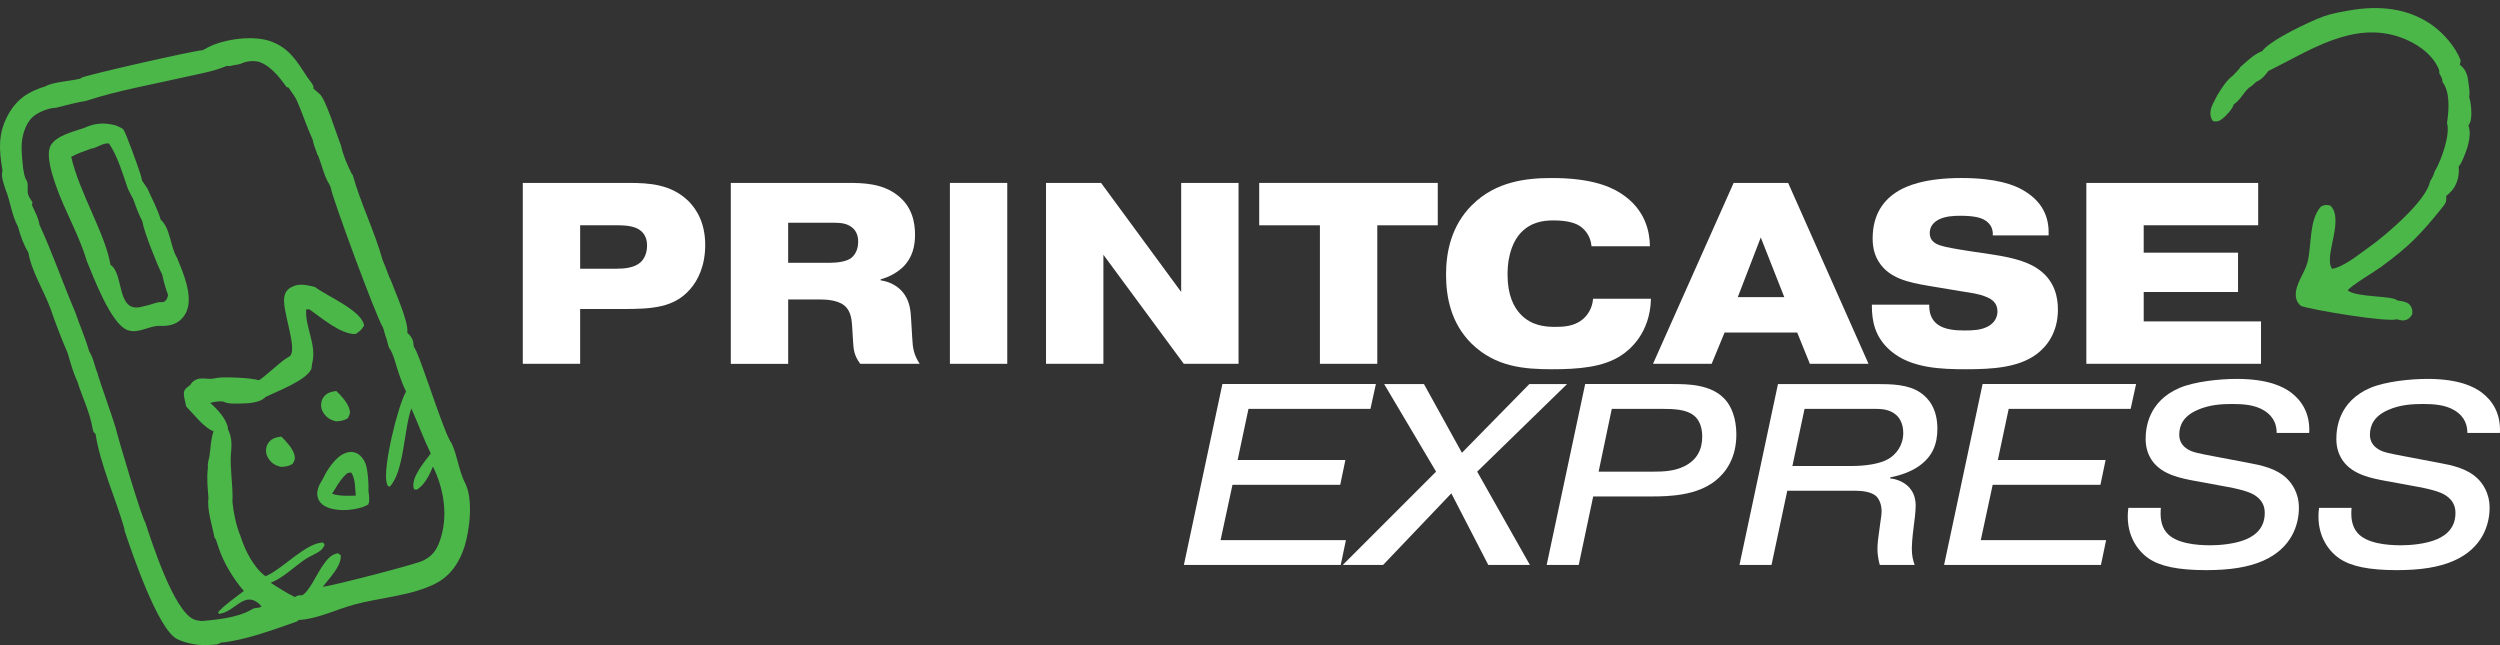 <svg width="155" height="40" viewBox="0 0 155 40" fill="none" xmlns="http://www.w3.org/2000/svg">
<rect x="0" y="0" width="155" height="40" fill="#333333" stroke="none"/>
<g clip-path="url(#clip0_35_4175)">
<path d="M153.09 6.008C153.141 5.757 153.086 5.46 153.056 5.208C152.995 4.696 152.927 4.344 152.509 4.014C152.538 3.924 152.545 3.826 152.559 3.733C152.229 2.896 151.515 2.072 150.781 1.551C149.287 0.489 147.482 0.332 145.711 0.639C145.178 0.732 144.601 0.828 144.09 1.007C143.27 1.294 140.735 2.494 140.259 3.168C139.728 3.365 139.303 3.813 138.878 4.177L138.86 4.236L138.45 4.679C138.035 4.983 137.732 5.483 137.466 5.917C137.264 6.356 136.912 6.794 137.096 7.317C137.135 7.424 137.15 7.435 137.211 7.514C137.457 7.549 137.569 7.529 137.775 7.374C137.984 7.219 138.447 6.724 138.487 6.479C138.501 6.469 138.515 6.458 138.529 6.447C138.925 6.162 139.083 5.759 139.435 5.442C139.606 5.344 139.747 5.2 139.893 5.069C140.224 4.929 140.425 4.689 140.635 4.404C143.154 3.169 145.859 1.278 148.804 2.305C149.758 2.638 150.762 3.292 151.189 4.247C151.235 4.352 151.245 4.434 151.236 4.547C151.339 4.738 151.437 4.855 151.43 5.075C151.888 5.672 151.837 6.666 151.749 7.38C151.739 7.461 151.727 7.541 151.714 7.621C151.928 8.34 151.376 9.879 151.004 10.54C150.993 10.56 150.977 10.577 150.963 10.596C150.885 10.842 150.811 11.031 150.663 11.244C150.458 12.427 147.927 14.585 146.896 15.313C146.303 15.732 145.294 16.569 144.586 16.665C144.568 16.633 144.549 16.602 144.533 16.569C144.135 15.744 145.351 13.577 144.477 12.743C144.194 12.688 144.168 12.688 143.903 12.801C143.137 13.65 143.339 15.227 143.059 16.284C142.882 16.953 142.27 17.657 142.342 18.387C142.364 18.618 142.479 18.828 142.663 18.969C143.368 19.221 148.075 20.003 148.598 19.791C148.753 19.842 148.944 19.89 149.108 19.852C149.339 19.799 149.422 19.686 149.554 19.504C149.585 19.278 149.567 19.117 149.432 18.93C149.265 18.699 148.899 18.677 148.631 18.627C148.368 18.32 146.101 18.451 145.561 18.008C145.702 17.744 147.234 16.837 147.623 16.551C149.409 15.239 150.065 14.544 151.444 12.837C151.65 12.583 151.69 12.478 151.662 12.154C151.791 12.043 151.924 11.928 152.033 11.796C152.368 11.394 152.491 10.827 152.438 10.318C152.548 10.204 152.601 10.083 152.666 9.941C152.937 9.357 153.279 8.421 153.043 7.783C153.07 7.738 153.098 7.692 153.122 7.645C153.304 7.294 153.211 6.377 153.086 6.007L153.09 6.008Z" fill="#4BB749"/>
<path d="M22.707 28.888C22.631 28.588 22.414 28.252 22.134 28.111C21.887 27.985 21.623 28 21.371 28.106C20.788 28.349 20.274 29.134 20.017 29.694C19.797 30.043 19.59 30.413 19.7 30.838C19.757 31.057 19.898 31.236 20.094 31.352C20.738 31.737 21.795 31.668 22.492 31.437C22.618 31.395 22.723 31.338 22.838 31.273C22.931 30.99 22.885 30.759 22.845 30.469C22.86 30.009 22.82 29.335 22.707 28.889V28.888ZM20.588 30.613C20.813 30.259 21.03 29.852 21.316 29.548C21.488 29.366 21.527 29.304 21.772 29.292C22.038 29.668 22.013 30.278 22.057 30.729C21.56 30.735 21.066 30.774 20.588 30.613V30.613Z" fill="#4BB749"/>
<path d="M9.961 13.617C9.789 12.988 9.407 12.305 9.146 11.697L8.813 11.206C8.782 11.063 8.745 10.92 8.701 10.78C8.574 10.384 7.82 8.243 7.639 8.015C7.583 7.944 7.283 7.828 7.188 7.778C6.448 7.578 5.877 7.629 5.189 7.944C5.183 7.947 5.176 7.947 5.169 7.949C4.545 8.163 3.49 8.406 3.145 9.017C2.815 9.6 3.256 10.893 3.461 11.488C4.005 13.063 4.903 14.563 5.37 16.153C5.781 17.144 6.879 20.1 7.909 20.467C8.55 20.696 9.175 20.245 9.791 20.204C10.152 20.218 10.491 20.212 10.829 20.066C11.174 19.918 11.451 19.614 11.585 19.266C11.96 18.295 11.355 16.906 10.983 15.996C10.557 15.321 10.569 14.138 9.959 13.618L9.961 13.617ZM10.142 18.729C9.993 18.732 9.842 18.719 9.701 18.768C9.387 18.875 9.051 18.961 8.728 19.033C7.208 19.376 7.69 16.942 6.851 16.424C6.526 14.481 4.928 11.97 4.415 9.723C4.802 9.512 5.229 9.374 5.64 9.219C6.052 9.168 6.295 8.871 6.754 8.89C7.288 9.67 7.62 10.801 7.927 11.699C8.02 11.911 8.134 12.109 8.245 12.311C8.408 12.768 8.569 13.205 8.783 13.641C8.842 13.763 8.826 13.71 8.846 13.819C8.941 14.387 9.757 16.461 10.057 17.02C10.15 17.463 10.26 17.866 10.422 18.291C10.351 18.557 10.363 18.571 10.143 18.73L10.142 18.729Z" fill="#4BB749"/>
<path d="M17.436 27.067C17.122 27.115 16.874 27.165 16.665 27.424C16.511 27.615 16.463 27.885 16.514 28.123C16.573 28.395 16.793 28.665 17.031 28.803C17.149 28.872 17.29 28.911 17.42 28.947C17.712 28.931 17.892 28.912 18.144 28.76C18.276 28.542 18.32 28.44 18.249 28.186C18.14 27.793 17.732 27.341 17.437 27.067H17.436Z" fill="#4BB749"/>
<path d="M20.445 25.978C20.563 26.047 20.703 26.086 20.834 26.122C21.125 26.105 21.305 26.086 21.557 25.935C21.689 25.716 21.733 25.614 21.662 25.36C21.553 24.967 21.145 24.516 20.85 24.24C20.536 24.288 20.288 24.338 20.079 24.599C19.925 24.79 19.877 25.059 19.928 25.298C19.987 25.569 20.207 25.84 20.445 25.977L20.445 25.978Z" fill="#4BB749"/>
<path d="M28.823 29.918C28.43 29.177 28.295 27.9 27.907 27.337C27.389 26.452 25.956 21.77 25.658 21.509L25.63 21.305C25.619 21.098 25.548 20.995 25.438 20.823L25.252 20.632C25.354 19.995 24.514 18.143 24.259 17.447C24.048 17.026 23.927 16.568 23.727 16.139C23.225 14.34 22.371 12.645 21.867 10.846L21.812 10.784C21.539 10.246 21.257 9.592 21.137 9.002C20.873 8.383 20.191 6.084 19.793 5.808L19.437 5.498C19.437 5.424 19.444 5.383 19.412 5.308C19.332 5.123 19.148 4.933 19.035 4.758C18.408 3.793 17.916 2.95 16.745 2.549C15.673 2.181 13.931 2.414 12.924 2.92L12.567 3.114C12.193 3.096 5.256 4.669 5.035 4.826C5.014 4.84 4.998 4.86 4.98 4.877C4.417 5.02 3.275 5.08 2.817 5.353C1.743 5.676 1.003 6.168 0.466 7.185C-0.135 8.322 -0.055 9.338 0.155 10.569C0.053 10.973 0.221 11.339 0.335 11.726C0.657 12.507 0.708 13.306 1.123 14.069C1.259 14.608 1.463 15.176 1.757 15.649C1.961 16.856 2.728 18.022 3.145 19.172C3.46 20.091 3.816 21.018 4.202 21.91C4.365 22.485 4.55 23.134 4.802 23.672C5.1 24.617 5.578 25.578 5.737 26.553C5.778 26.753 5.776 26.77 5.925 26.906C6.215 28.806 7.176 30.909 7.715 32.787C7.723 32.816 7.714 32.844 7.714 32.873C8.176 34.264 9.787 39.006 10.967 39.612C11.562 39.919 12.456 40.054 13.108 39.98C13.342 39.954 13.487 39.989 13.68 39.845C15.205 39.7 16.93 39.048 18.38 38.543L18.532 38.437C19.69 38.377 20.853 37.781 21.975 37.479C23.593 37.043 25.508 36.941 27.004 36.179C27.934 35.706 28.495 34.858 28.799 33.886C29.131 32.822 29.351 30.916 28.822 29.917L28.823 29.918ZM27.266 33.54C27.064 34.12 26.788 34.485 26.233 34.758C25.74 35.002 20.606 36.319 20.011 36.384C20.406 35.857 21.177 35.107 21.13 34.426L20.951 34.3C20.459 34.389 20.228 34.758 19.955 35.149C19.66 35.573 19.148 36.7 18.74 36.904C18.553 36.911 18.44 36.907 18.283 37.016C17.756 36.762 17.275 36.451 16.784 36.135C17.578 35.808 18.231 35.145 18.937 34.668C19.232 34.468 19.57 34.361 19.859 34.142C19.995 34.038 20.052 33.934 20.127 33.785L20.047 33.643C19.05 33.598 17.528 35.249 16.58 35.674C16.539 35.692 16.497 35.709 16.456 35.726C15.7 35.152 15.19 34.124 14.908 33.23C14.65 32.631 14.473 31.766 14.411 31.119C14.462 30.147 14.256 29.168 14.313 28.183L14.322 28.115C14.371 27.571 14.384 27.122 14.136 26.621C14.134 26.592 14.135 26.563 14.131 26.536C14.057 25.997 13.446 25.329 13.03 24.983C13.322 24.897 13.53 24.873 13.834 24.894C14.119 25.034 14.381 25.027 14.69 25.022C15.246 25.013 16.065 25.028 16.464 24.611C17.158 24.269 19 23.585 19.31 22.864L19.354 22.53C19.654 21.383 18.909 20.304 18.982 19.184L19.184 19.178C19.928 19.699 21.127 20.742 22.046 20.71C22.292 20.55 22.428 20.442 22.575 20.186C22.44 19.248 20.264 18.362 19.525 17.792C18.993 17.673 18.536 17.532 18.03 17.823C17.79 17.961 17.67 18.152 17.625 18.419C17.483 19.276 18.448 21.572 17.989 22.066C17.962 22.095 17.84 22.162 17.811 22.179C17.305 22.48 16.296 23.489 16.035 23.574C15.638 23.428 13.792 23.339 13.397 23.44C13.35 23.449 13.302 23.46 13.254 23.469C13.076 23.501 12.92 23.487 12.741 23.473C12.438 23.449 12.234 23.455 11.981 23.648C11.871 23.733 11.877 23.749 11.797 23.871C11.598 24.024 11.398 24.122 11.399 24.41C11.399 24.659 11.503 24.952 11.544 25.203C11.995 25.653 12.653 26.532 13.239 26.739C13.06 27.279 13.07 27.722 12.988 28.271C12.933 28.517 12.857 28.763 12.889 29.017C12.808 29.626 12.877 30.267 12.926 30.878C12.816 31.558 13.175 32.667 13.309 33.357L13.376 33.424L13.573 34.012C13.869 34.896 14.5 35.941 15.121 36.638C14.581 37.055 13.977 37.459 13.516 37.963L13.586 38.058C14.551 37.944 15.102 36.67 16.011 37.388C16.091 37.451 16.154 37.533 16.217 37.613C16.088 37.67 16.027 37.683 15.888 37.694C15.719 37.708 15.673 37.749 15.533 37.828C14.713 38.292 13.451 38.422 12.521 38.506C12.346 38.487 12.163 38.467 12.001 38.393C10.774 37.842 9.44 33.715 9.004 32.381C8.823 32.209 7.292 27.091 7.166 26.506C6.816 25.405 6.417 24.321 6.061 23.222L6.069 23.184C5.849 22.71 5.817 22.235 5.525 21.774C5.292 20.955 4.945 20.175 4.67 19.37C3.902 17.573 3.265 15.71 2.446 13.935C2.401 13.537 2.141 13.088 1.983 12.718L2.01 12.53C1.829 12.27 1.704 12.099 1.713 11.774C1.719 11.527 1.75 11.283 1.591 11.092C1.508 10.884 1.474 10.683 1.437 10.465C1.391 10.039 1.347 9.604 1.34 9.176C1.329 8.529 1.526 7.739 2.001 7.277C2.327 6.962 3.015 6.689 3.468 6.681C4.095 6.516 4.73 6.357 5.368 6.245C7.293 5.611 9.449 5.236 11.429 4.785C12.306 4.586 13.23 4.436 14.062 4.084C14.234 4.122 14.399 4.063 14.569 4.026C14.608 4.021 14.649 4.018 14.688 4.012C14.836 3.988 14.902 3.959 15.033 3.906C15.351 3.777 15.823 3.738 16.148 3.865C16.749 4.1 17.28 4.723 17.645 5.232C17.688 5.292 17.734 5.35 17.778 5.408L17.881 5.421C18.077 5.713 18.331 6.023 18.456 6.351C18.781 7.114 19.047 7.918 19.389 8.667C19.442 9.022 19.588 9.272 19.683 9.601L19.726 9.652C19.954 10.226 20.094 10.926 20.424 11.438L20.501 11.618C20.599 12.282 23.41 19.865 23.74 20.294C23.815 20.481 23.841 20.658 23.9 20.845C23.908 20.872 23.925 20.895 23.938 20.921L24.109 21.538C24.424 21.958 24.563 22.727 24.754 23.233C24.881 23.589 25.002 23.937 25.176 24.274C24.666 25.151 23.739 28.958 23.968 29.909C23.99 30.002 24.001 30.019 24.037 30.116L24.166 30.175C25.063 29.221 25.039 26.599 25.503 25.325C25.923 26.258 26.258 27.193 26.706 28.117C26.335 28.614 25.5 29.573 25.641 30.238C25.649 30.273 25.666 30.305 25.678 30.339C25.889 30.362 25.81 30.39 25.982 30.261C26.36 29.977 26.681 29.353 26.842 28.922C27.537 30.34 27.8 32.016 27.269 33.542L27.266 33.54Z" fill="#4BB749"/>
<path d="M38.997 11.341C40.246 11.341 41.608 11.421 42.681 12.463C43.194 12.976 43.723 13.825 43.723 15.186C43.723 16.452 43.291 17.366 42.778 17.942C41.785 19.079 40.423 19.159 38.613 19.159H35.969V22.555H32.413V11.341H38.997L38.997 11.341ZM35.969 16.66H38.228C38.693 16.66 39.333 16.612 39.718 16.259C39.943 16.052 40.118 15.699 40.118 15.218C40.118 14.69 39.878 14.401 39.638 14.241C39.446 14.113 39.093 13.968 38.34 13.968H35.969V16.66H35.969Z" fill="white"/>
<path d="M45.309 11.341H52.582C53.528 11.341 54.681 11.373 55.61 12.079C56.571 12.799 56.732 13.809 56.732 14.562C56.732 15.251 56.572 15.955 56.027 16.516C55.69 16.853 55.162 17.173 54.601 17.317V17.381C55.162 17.461 55.643 17.734 55.931 18.07C56.444 18.648 56.459 19.336 56.492 19.833L56.556 20.922C56.588 21.58 56.652 21.996 57.021 22.557H53.336C52.968 22.06 52.919 21.707 52.888 21.147L52.84 20.346C52.808 19.929 52.808 19.321 52.343 18.936C51.91 18.584 51.125 18.568 50.885 18.568H48.867V22.558H45.31V11.343L45.309 11.341ZM48.865 16.292H51.493C51.925 16.292 52.47 16.212 52.742 16.019C52.918 15.891 53.207 15.587 53.207 14.994C53.207 14.594 53.079 14.225 52.679 14.001C52.326 13.793 51.878 13.809 51.461 13.809H48.866V16.292H48.865Z" fill="white"/>
<path d="M62.45 11.341V22.556H58.894V11.341H62.45Z" fill="white"/>
<path d="M68.41 22.555H64.853V11.341H68.266L73.233 18.101V11.341H76.79V22.555H73.394L68.411 15.795V22.555H68.41Z" fill="white"/>
<path d="M78.071 13.969V11.341H89.141V13.969H85.392V22.556H81.835V13.969H78.07H78.071Z" fill="white"/>
<path d="M102.359 18.519C102.311 20.666 101.029 21.707 100.501 22.044C99.379 22.781 97.825 22.893 96.223 22.893C94.541 22.893 92.731 22.765 91.24 21.307C89.943 20.025 89.655 18.392 89.655 17.014C89.655 15.636 89.975 14.002 91.257 12.721C92.763 11.215 94.702 11.038 96.224 11.038C98.386 11.038 99.668 11.455 100.486 11.983C102.056 12.993 102.28 14.419 102.296 15.268H98.675C98.611 14.563 98.195 14.178 97.955 14.018C97.715 13.858 97.25 13.666 96.32 13.666C95.68 13.666 94.927 13.762 94.286 14.435C93.885 14.868 93.468 15.668 93.468 17.03C93.468 18.296 93.853 19.065 94.318 19.53C94.958 20.17 95.743 20.267 96.416 20.267C96.929 20.267 97.569 20.235 98.082 19.834C98.37 19.61 98.723 19.177 98.771 18.521H102.36L102.359 18.519Z" fill="white"/>
<path d="M106.124 22.555H102.487L107.485 11.341H110.865L115.848 22.555H112.211L111.426 20.617H106.924L106.123 22.555H106.124ZM110.626 18.422L109.168 14.722L107.742 18.422H110.627H110.626Z" fill="white"/>
<path d="M119.613 18.887V18.951C119.613 19.288 119.678 19.752 120.094 20.089C120.542 20.441 121.231 20.489 121.776 20.489C122.289 20.489 122.786 20.474 123.202 20.265C123.794 19.977 123.842 19.495 123.842 19.304C123.842 18.776 123.49 18.535 123.105 18.391C122.673 18.214 122.256 18.166 121.663 18.07L120.029 17.798C118.667 17.574 117.561 17.398 116.809 16.645C116.264 16.084 116.104 15.443 116.104 14.787C116.104 13.281 116.793 12.367 117.721 11.823C118.186 11.55 119.292 11.037 121.599 11.037C123.761 11.037 124.867 11.454 125.459 11.807C126.853 12.624 127.045 13.745 127.014 14.594H123.553C123.569 14.306 123.506 13.874 122.976 13.601C122.784 13.506 122.416 13.377 121.534 13.377C121.102 13.377 120.589 13.409 120.189 13.617C119.741 13.857 119.644 14.194 119.644 14.45C119.644 15.011 120.124 15.171 120.413 15.251C120.702 15.331 121.086 15.411 122.128 15.571L123.521 15.779C125.043 16.004 125.908 16.324 126.469 16.756C127.398 17.461 127.591 18.422 127.591 19.192C127.591 20.634 126.886 21.499 126.261 21.963C125.139 22.796 123.506 22.893 121.903 22.893C120.398 22.893 118.491 22.845 117.225 21.755C116.232 20.906 116.056 19.897 116.056 18.952V18.888H119.613L119.613 18.887Z" fill="white"/>
<path d="M138.758 15.667V18.102H132.91V19.928H140.183V22.555H129.353V11.341H140.007V13.968H132.909V15.666H138.757L138.758 15.667Z" fill="white"/>
<path d="M83.414 28.521L83.094 30.059H76.413L75.676 33.487H83.447L83.126 35.025H73.401L75.789 23.81H85.305L84.968 25.348H77.406L76.733 28.52H83.414L83.414 28.521Z" fill="white"/>
<path d="M94.821 23.811H97.16L91.585 29.242L94.853 35.025H92.273L89.983 30.587L85.753 35.025H83.253L89.037 29.242L85.817 23.811H88.284L90.639 28.073L94.821 23.811Z" fill="white"/>
<path d="M103.744 23.811C104.642 23.811 106.067 23.827 106.917 24.724C107.349 25.172 107.654 25.942 107.654 26.935C107.654 28.392 107.013 29.29 106.34 29.819C105.187 30.716 103.568 30.78 102.383 30.78H98.778L97.881 35.025H95.894L98.281 23.81H103.744V23.811ZM99.114 29.243H102.494C103.152 29.243 103.824 29.21 104.433 28.906C105.233 28.506 105.538 27.849 105.538 27.064C105.538 26.326 105.25 25.942 105.025 25.766C104.561 25.381 103.792 25.349 103.007 25.349H99.931L99.114 29.242V29.243Z" fill="white"/>
<path d="M110.233 23.811H116.289C117.282 23.811 118.307 23.827 119.06 24.34C119.59 24.692 120.118 25.365 120.118 26.582C120.118 27.543 119.813 28.312 118.965 28.905C118.484 29.242 117.811 29.482 117.202 29.594L117.187 29.659C117.779 29.723 118.212 30.011 118.436 30.299C118.677 30.604 118.773 30.956 118.773 31.389C118.773 31.565 118.741 31.837 118.725 32.029L118.597 33.087C118.565 33.375 118.533 33.76 118.533 34C118.533 34.417 118.597 34.737 118.709 35.025H116.547C116.467 34.753 116.402 34.368 116.402 34.064C116.402 33.951 116.402 33.711 116.467 33.246L116.579 32.413C116.611 32.125 116.659 31.949 116.659 31.709C116.659 31.276 116.515 30.939 116.307 30.748C116.034 30.507 115.489 30.427 115.089 30.427H110.811L109.834 35.025H107.847L110.234 23.81L110.233 23.811ZM111.129 28.89H114.878C115.567 28.89 116.56 28.778 117.105 28.441C117.553 28.169 118.002 27.624 118.002 26.839C118.002 26.198 117.714 25.862 117.57 25.734C117.169 25.366 116.625 25.349 116.24 25.349H111.882L111.129 28.89V28.89Z" fill="white"/>
<path d="M130.547 28.521L130.227 30.059H123.546L122.809 33.487H130.579L130.259 35.025H120.534L122.921 23.81H132.437L132.101 25.348H124.539L123.866 28.52H130.546L130.547 28.521Z" fill="white"/>
<path d="M133.975 31.485C133.927 31.998 133.959 32.591 134.327 33.023C134.888 33.696 136.17 33.808 137.051 33.808C137.691 33.808 138.508 33.713 139.085 33.504C139.582 33.327 140.415 32.911 140.415 31.806C140.415 31.373 140.255 31.021 139.838 30.733C139.63 30.588 139.23 30.396 138.108 30.188L136.106 29.82C135.256 29.66 134.087 29.451 133.462 28.602C133.238 28.297 133.03 27.849 133.03 27.224C133.03 26.535 133.19 24.885 135.128 24.052C136.073 23.652 137.611 23.492 138.685 23.492C140.64 23.492 141.585 23.988 142.05 24.341C142.707 24.838 143.235 25.639 143.171 26.84H141.153C141.153 26.424 141.041 25.863 140.368 25.447C139.791 25.095 139.071 25.047 138.398 25.047C137.725 25.047 136.972 25.095 136.251 25.415C135.353 25.799 135.113 26.392 135.113 26.953C135.113 27.402 135.353 27.69 135.658 27.866C135.946 28.042 136.299 28.106 137.212 28.282L139.327 28.683C140.192 28.843 141.137 29.035 141.795 29.676C142.083 29.964 142.532 30.541 142.532 31.486C142.532 32.511 142.099 33.986 140.305 34.771C139.392 35.171 138.254 35.348 136.78 35.348C135.034 35.348 133.928 35.108 133.223 34.627C132.47 34.114 131.749 33.057 131.957 31.487H133.976L133.975 31.485Z" fill="white"/>
<path d="M145.798 31.485C145.75 31.998 145.783 32.591 146.151 33.023C146.711 33.696 147.993 33.808 148.874 33.808C149.515 33.808 150.332 33.713 150.909 33.504C151.406 33.327 152.239 32.911 152.239 31.806C152.239 31.373 152.078 31.021 151.662 30.733C151.454 30.588 151.053 30.396 149.931 30.188L147.929 29.82C147.079 29.66 145.91 29.451 145.286 28.602C145.061 28.297 144.853 27.849 144.853 27.224C144.853 26.535 145.013 24.885 146.951 24.052C147.897 23.652 149.434 23.492 150.508 23.492C152.463 23.492 153.408 23.988 153.873 24.341C154.53 24.838 155.058 25.639 154.995 26.84H152.976C152.976 26.424 152.864 25.863 152.191 25.447C151.614 25.095 150.894 25.047 150.221 25.047C149.548 25.047 148.795 25.095 148.074 25.415C147.177 25.799 146.936 26.392 146.936 26.953C146.936 27.402 147.177 27.69 147.481 27.866C147.769 28.042 148.122 28.106 149.036 28.282L151.15 28.683C152.016 28.843 152.961 29.035 153.618 29.676C153.906 29.964 154.355 30.541 154.355 31.486C154.355 32.511 153.922 33.986 152.128 34.771C151.215 35.171 150.077 35.348 148.603 35.348C146.857 35.348 145.751 35.108 145.046 34.627C144.293 34.114 143.572 33.057 143.781 31.487H145.799L145.798 31.485Z" fill="white"/>
</g>
<defs>
<clipPath id="clip0_35_4175">
<rect width="155" height="40" fill="white"/>
</clipPath>
</defs>
</svg>
